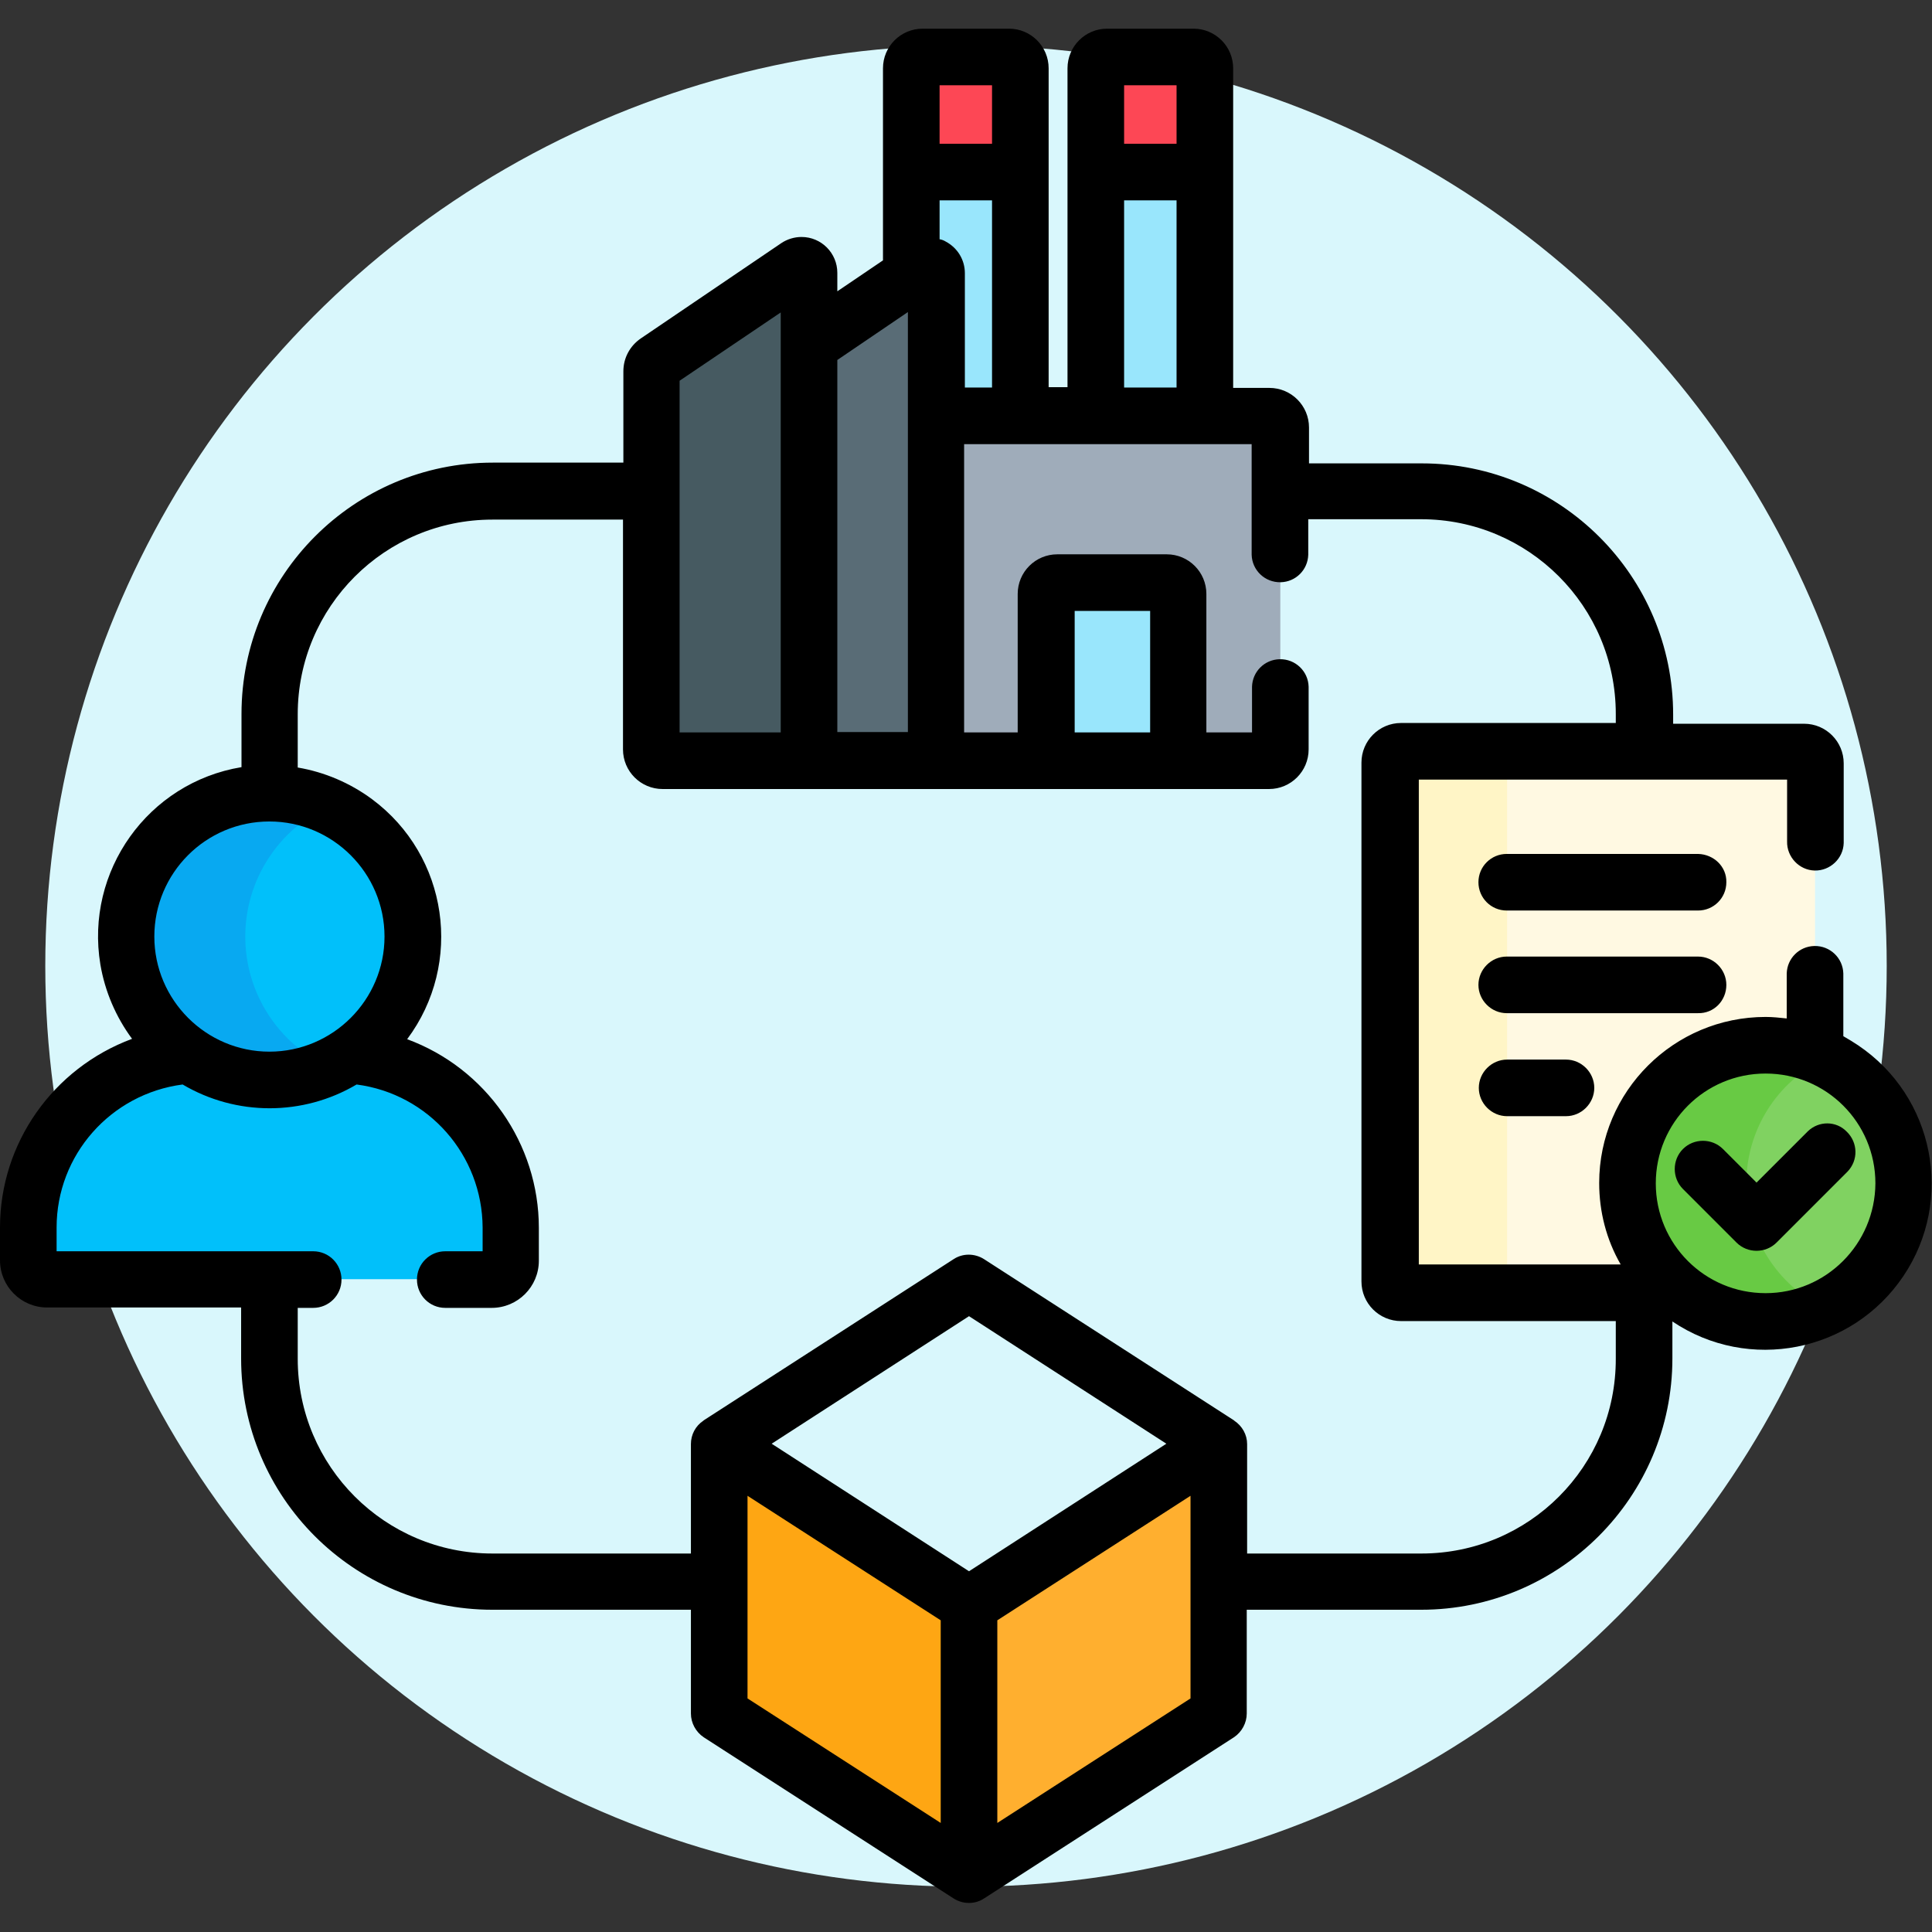 <?xml version="1.0" encoding="utf-8"?>
<svg version="1.1" class="icon-about-manufacturing" xmlns="http://www.w3.org/2000/svg" x="0" y="0" viewBox="0 0 512 512" xml:space="preserve">
	<rect x="0" y="0" width="512" height="512" fill="#333333" stroke="none"/>
	<circle fill="#D9F7FC" cx="256" cy="256" r="244"/>
	<g>
		<path fill="#01C0FA" d="M92.6,279.7c-12.8,8.7-29.7,8.7-42.5,0c-24,1.6-42.6,21.6-42.6,45.6v8.7c0,2.8,2.2,5,5,5c0,0,0,0,0,0h117.8 c2.8,0,5-2.2,5-5v-8.7C135.3,301.3,116.6,281.4,92.6,279.7z"/>
		<circle fill="#01C0FA" cx="71.4" cy="248.2" r="38"/>
		<path fill="#08A9F1" d="M65,248.2c0-14.9,8.7-28.4,22.2-34.6c-19.1-8.7-41.6-0.3-50.4,18.8c-8.7,19.1-0.3,41.6,18.8,50.4 c10,4.6,21.6,4.6,31.6,0C73.7,276.6,65,263.1,65,248.2z"/>
		<path fill="#99E6FC" d="M290.4,45.6h28.9v64.6h-28.9V45.6z"/>
		<path fill="#FD4755" d="M290.4,45.6h28.9V18.1c0-1.7-1.3-3-3-3h0h-22.9c-1.7,0-3,1.3-3,3c0,0,0,0,0,0L290.4,45.6z"/>
		<path fill="#99E6FC" d="M241.5,73.1l3.5-2.4c0.9-0.6,2.2-0.4,2.8,0.5c0.2,0.3,0.3,0.7,0.3,1.1v37.8h22.2V45.6h-28.9L241.5,73.1 L241.5,73.1z"/>
		<path fill="#FD4755" d="M241.5,45.6h28.9V18.1c0-1.7-1.3-3-3-3h0h-22.9c-1.7,0-3,1.3-3,3c0,0,0,0,0,0L241.5,45.6z"/>
		<path fill="#9FACBA" d="M336.3,110.2h-88.2v91.4h88.2c1.7,0,3-1.3,3-3l0,0v-85.4C339.3,111.5,338,110.2,336.3,110.2z"/>
		<path fill="#99E6FC" d="M312.2,201.6h-35v-44.2c0-1.7,1.3-3,3-3c0,0,0,0,0,0h29c1.7,0,3,1.3,3,3l0,0L312.2,201.6z"/>
		<path fill="#596C76" d="M245,70.7l-30.6,20.7v110.1h33.7V72.3c0-1.1-0.9-2-2-2C245.7,70.3,245.3,70.5,245,70.7z"/>
		<path fill="#465A61" d="M175.6,201.6h38.8V72.3c0-1.1-0.9-2-2-2c-0.4,0-0.8,0.1-1.1,0.3L173.9,96c-0.8,0.6-1.3,1.5-1.3,2.5v100.1 C172.6,200.2,174,201.6,175.6,201.6L175.6,201.6z"/>
		<path fill="#D9F7FC" d="M323,382.7L256.8,340l-66.2,42.7l66.2,42.7L323,382.7z"/>
		<path fill="#FFAF2F" d="M190.7,382.7v71.5l66.2,42.7l66.2-42.7v-71.5l-66.2,42.7L190.7,382.7z"/>
		<path fill="#FEA613" d="M190.7,382.7v71.5l66.2,42.7v-71.5L190.7,382.7z"/>
		<path fill="#FFF9E2" d="M431.3,313.6c0-20.2,16.4-36.6,36.6-36.6c4.5,0,8.9,0.8,13.1,2.4v-77.3c0-1.7-1.3-3-3-3c0,0,0,0,0,0H371.4 c-1.7,0-3,1.3-3,3c0,0,0,0,0,0v137.5c0,1.7,1.3,3,3,3c0,0,0,0,0,0h74.3C436.6,335.8,431.3,325,431.3,313.6z"/>
		<path fill="#FFF5C6" d="M399.4,339.7V202.1c0-1.7,1.3-3,3-3c0,0,0,0,0,0h-31c-1.7,0-3,1.3-3,3c0,0,0,0,0,0v137.5c0,1.7,1.3,3,3,3 c0,0,0,0,0,0h31C400.7,342.7,399.4,341.3,399.4,339.7L399.4,339.7z"/>
		<circle fill="#80D261" cx="467.9" cy="313.6" r="36.6"/>
		<path fill="#68CA44" d="M462.8,313.6c0-14.1,8.1-27,20.8-33c-18.2-8.7-40.1-0.9-48.8,17.3c-8.7,18.2-0.9,40.1,17.3,48.8 c10,4.7,21.5,4.7,31.5,0C470.9,340.6,462.8,327.7,462.8,313.6z"/>
	</g>
	<g>
		<path d="M450,226.3h-50.7c-4.1,0-7.5,3.3-7.5,7.5c0,4.1,3.3,7.5,7.5,7.5c0,0,0,0,0,0H450c4.1,0,7.5-3.3,7.5-7.5 C457.6,229.7,454.2,226.4,450,226.3C450.1,226.3,450,226.3,450,226.3L450,226.3z"/>
		<path d="M457.5,261c0-4.1-3.4-7.5-7.5-7.5h-50.7c-4.1,0-7.5,3.4-7.5,7.5s3.4,7.5,7.5,7.5H450C454.2,268.6,457.5,265.2,457.5,261 C457.5,261.1,457.5,261.1,457.5,261z"/>
		<path d="M399.4,280.8c-4.1,0-7.5,3.4-7.5,7.5s3.4,7.5,7.5,7.5H415c4.1,0,7.5-3.4,7.5-7.5s-3.4-7.5-7.5-7.5l0,0H399.4z"/>
		<path d="M488.5,274.6V258c-0.1-4.1-3.5-7.4-7.7-7.3c-4,0.1-7.2,3.3-7.3,7.3v11.9c-1.9-0.2-3.7-0.4-5.6-0.4 c-24.3,0-44.1,19.7-44.1,44c0,7.6,1.9,15,5.7,21.6h-53.5V206.6h97.6V223c-0.1,4.1,3.2,7.6,7.3,7.7c4.1,0.1,7.6-3.2,7.7-7.3 c0-0.1,0-0.2,0-0.3v-20.8c0-5.8-4.7-10.5-10.5-10.5h-34.7v-2.4c0-36.8-29.9-66.6-66.6-66.6h-29.9v-9.5c0-5.8-4.7-10.5-10.5-10.5 h-9.6V18.1c0-5.8-4.7-10.5-10.5-10.5h-22.9c-5.8,0-10.5,4.7-10.5,10.5v84.5h-5V18.1c0-5.8-4.7-10.5-10.5-10.5h-22.9 c-5.8,0-10.5,4.7-10.5,10.5v50.9l-12.1,8.2v-4.9c0-5.2-4.2-9.5-9.5-9.5c-1.9,0-3.8,0.6-5.3,1.6l-37.3,25.3c-2.9,2-4.6,5.2-4.6,8.7 v24.2h-34.6c-36.8,0-66.6,29.9-66.6,66.6v14.1c-24.8,4.1-41.5,27.6-37.4,52.3c1.2,7.1,4.1,13.9,8.4,19.7C14,283.1,0,303,0,325.3 v8.7c0,6.9,5.6,12.5,12.5,12.5h51.4V360c0,36.8,29.9,66.6,66.6,66.6h52.6v27.5c0,2.5,1.3,4.9,3.4,6.3l66.2,42.7 c2.5,1.6,5.7,1.6,8.1,0l66.2-42.7c2.1-1.4,3.4-3.8,3.4-6.3v-27.5h46.2c36.8,0,66.6-29.9,66.6-66.6v-9.8c20.2,13.6,47.6,8.2,61.2-12 c13.6-20.2,8.2-47.6-12-61.2C491.2,276.2,489.9,275.4,488.5,274.6L488.5,274.6z M297.9,22.6h13.9v15.5h-13.9V22.6z M297.9,53.1 h13.9v49.6h-13.9V53.1z M249,22.6h13.9v15.5H249V22.6z M249,53.1h13.9v49.6h-7.2V72.4c0-3.5-1.9-6.7-5.1-8.4 c-0.5-0.3-1-0.5-1.6-0.6L249,53.1L249,53.1z M221.9,95.4l18.7-12.7v111.3h-18.7V95.4z M180.1,100.9l26.8-18.1v111.3h-26.8V100.9z M71.4,217.7c16.8,0,30.5,13.7,30.5,30.5c0,16.8-13.7,30.5-30.5,30.5c-16.8,0-30.5-13.7-30.5-30.5 C40.9,231.4,54.5,217.7,71.4,217.7z M249.3,483.1l-51.2-33v-53.7l51.2,33V483.1z M256.8,416.4l-52.3-33.8l52.3-33.8l52.3,33.8 L256.8,416.4z M315.5,450.1l-51.2,33v-53.7l51.2-33V450.1z M376.7,411.7h-46.2v-29c0-2.5-1.3-4.8-3.4-6.2c0,0,0,0-0.1-0.1 l-66.2-42.7c-2.5-1.6-5.7-1.6-8.1,0l-66.2,42.7c0,0-0.1,0.1-0.1,0.1c-2.1,1.4-3.3,3.7-3.3,6.2v29h-52.6 c-28.5,0-51.6-23.1-51.6-51.6v-13.5H83c4.1,0,7.5-3.3,7.5-7.5c0-4.1-3.3-7.5-7.5-7.5c0,0,0,0,0,0H15v-6.3 c0-19.2,14.3-35.4,33.4-37.9c14.2,8.4,31.9,8.4,46.1,0c19.1,2.5,33.3,18.7,33.4,37.9v6.3H118c-4.1,0-7.5,3.3-7.5,7.5 c0,4.1,3.3,7.5,7.5,7.5c0,0,0,0,0,0h12.3c6.9,0,12.5-5.6,12.5-12.5v-8.7c0-22.3-14-42.3-34.9-50c15-20.1,10.9-48.6-9.3-63.6 c-5.8-4.3-12.6-7.2-19.7-8.4v-14.1c0-28.5,23.1-51.6,51.6-51.6h34.6v60.9c0,5.8,4.7,10.5,10.5,10.5h160.7c5.8,0,10.5-4.7,10.5-10.5 V182c-0.1-4.1-3.5-7.4-7.7-7.3c-4,0.1-7.2,3.3-7.3,7.3v12.1h-12.1v-36.7c0-5.8-4.7-10.5-10.5-10.5h-29c-5.8,0-10.5,4.7-10.5,10.5 v36.7h-14.2v-76.4h76.2V147c0.1,4.1,3.5,7.4,7.7,7.3c4-0.1,7.2-3.3,7.3-7.3v-9.4h29.9c28.5,0,51.6,23.1,51.6,51.6v2.4h-56.9 c-5.8,0-10.5,4.7-10.5,10.5v137.5c0,5.8,4.7,10.5,10.5,10.5h56.9v9.9C428.3,388.6,405.2,411.7,376.7,411.7L376.7,411.7z M284.8,194.1v-32.2h20v32.2H284.8z M467.9,342.7c-16.1,0-29.1-13-29.1-29.1c0-16.1,13-29.1,29.1-29.1c16.1,0,29.1,13,29.1,29.1 C496.9,329.7,483.9,342.7,467.9,342.7L467.9,342.7z"/>
		<path d="M479.1,299.8l-13.6,13.6l-8.9-8.9c-2.9-2.9-7.7-2.9-10.6,0c-2.9,2.9-2.9,7.7,0,10.6l0,0l14.2,14.2c2.9,2.9,7.7,2.9,10.6,0 l18.8-18.8c2.9-3,2.8-7.7-0.2-10.6C486.6,297,482,297,479.1,299.8L479.1,299.8z"/>
	</g>
</svg>